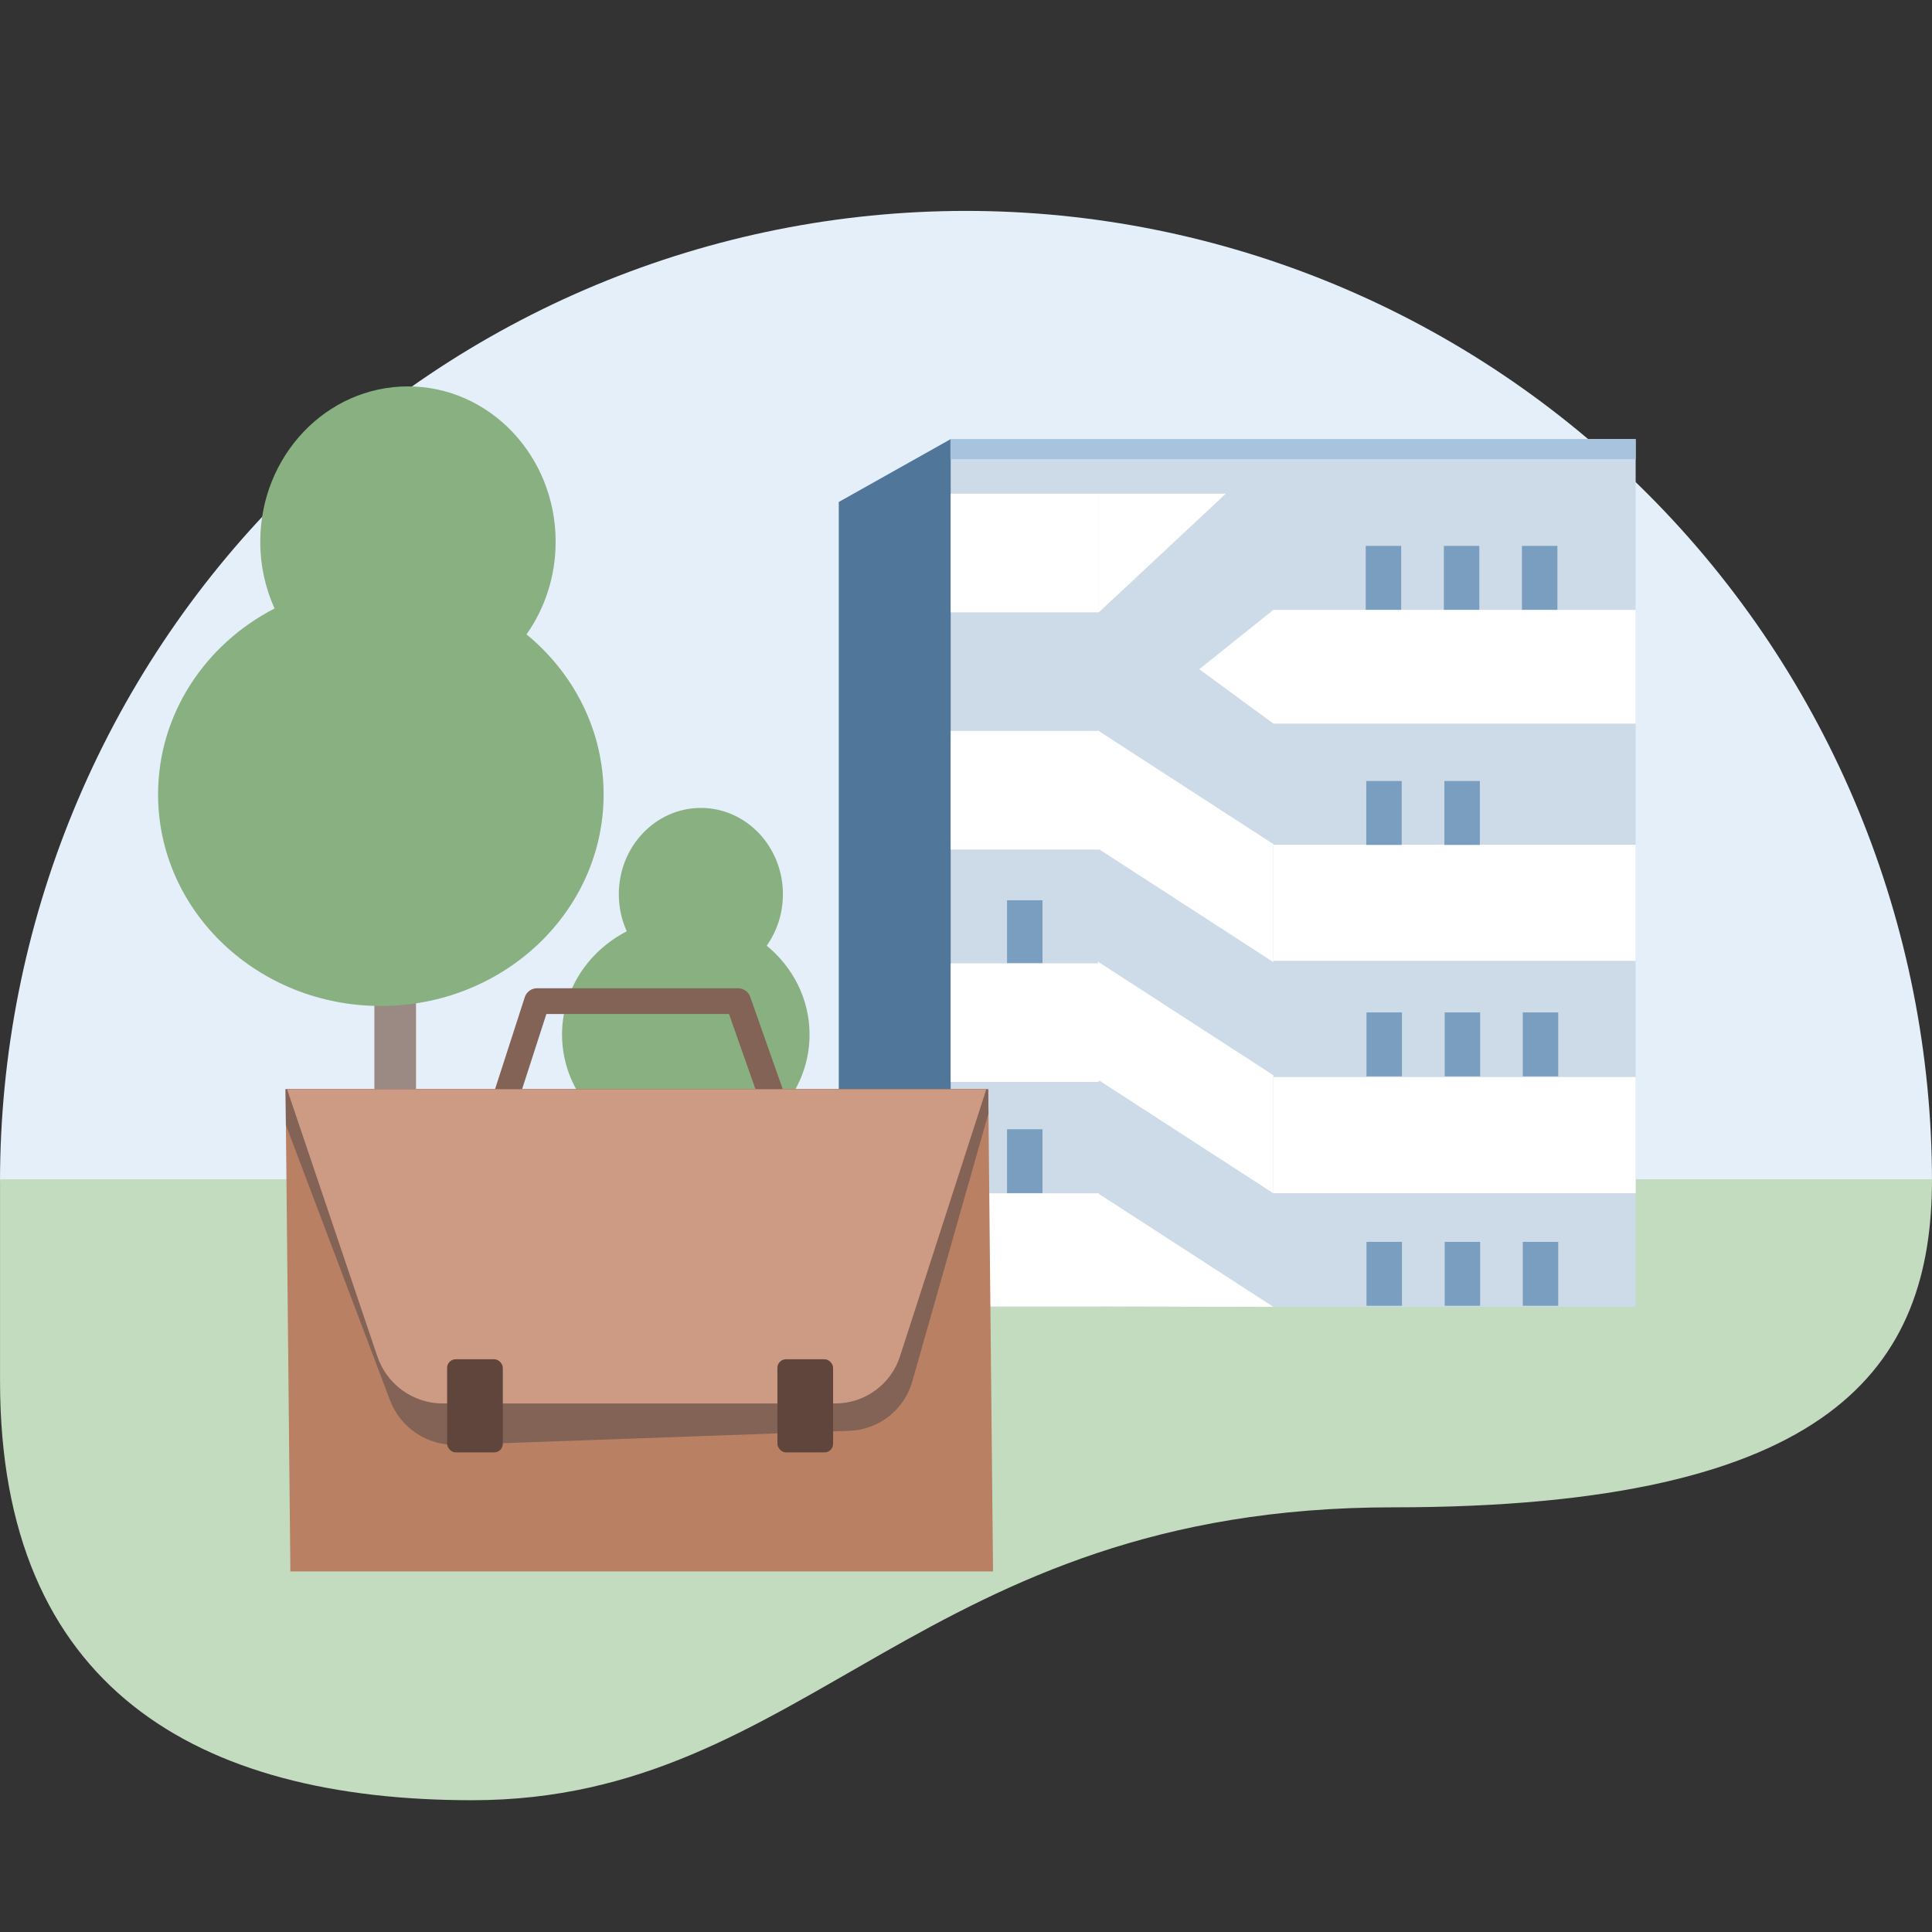<svg width="110" height="110" viewBox="0 0 110 110" fill="none" xmlns="http://www.w3.org/2000/svg">
<rect x="0" y="0" width="110" height="110" fill="#333333" stroke="none"/>
<g clip-path="url(#clip0_93_1919)">
<path d="M110 67.293C110 60.033 108.577 52.844 105.813 46.136C103.049 39.429 98.998 33.334 93.891 28.201C88.784 23.067 82.721 18.995 76.048 16.217C69.375 13.438 62.223 12.008 55 12.008C47.777 12.008 40.625 13.438 33.952 16.217C27.279 18.995 21.216 23.067 16.109 28.201C11.002 33.334 6.951 39.429 4.187 46.136C1.423 52.844 -5.95772e-06 60.033 -4.70802e-06 67.293L55 67.293L110 67.293Z" fill="#E4EFFA"/>
<path d="M79.304 85.821C52.379 85.821 46.09 102.497 26.882 102.497C11.218 102.497 0.002 96.084 0.002 78.635V67.144L110 67.144C109.998 77.794 104.435 85.821 79.304 85.821Z" fill="#C3DCBF"/>
<rect x="21.316" y="44.288" width="2.37" height="22.713" rx="1.185" fill="#9B8A84"/>
<path fill-rule="evenodd" clip-rule="evenodd" d="M31.636 30.843C31.636 25.959 27.871 22 23.227 22C18.583 22 14.818 25.959 14.818 30.843C14.818 32.203 15.11 33.492 15.632 34.643C11.681 36.684 9 40.66 9 45.231C9 51.884 14.679 57.276 21.684 57.276C28.689 57.276 34.367 51.884 34.367 45.231C34.367 41.59 32.666 38.326 29.977 36.118C31.019 34.645 31.636 32.82 31.636 30.843Z" fill="#89B081"/>
<rect x="38.843" y="58.382" width="1.317" height="12.619" rx="0.658" fill="#9B8A84"/>
<path fill-rule="evenodd" clip-rule="evenodd" d="M44.576 50.913C44.576 48.2 42.484 46 39.904 46C37.324 46 35.233 48.2 35.233 50.913C35.233 51.669 35.395 52.384 35.685 53.024C33.49 54.158 32 56.367 32 58.907C32 62.602 35.155 65.598 39.047 65.598C42.938 65.598 46.093 62.602 46.093 58.907C46.093 56.884 45.148 55.07 43.654 53.843C44.233 53.025 44.576 52.011 44.576 50.913Z" fill="#89B081"/>
<path fill-rule="evenodd" clip-rule="evenodd" d="M54.13 25H93.128V74.408H54.13V25Z" fill="#CDDBE9"/>
<path d="M54.13 25V74.408H47.756V28.581L54.13 25Z" fill="#50769A"/>
<rect width="2.019" height="3.639" transform="matrix(-1 0 0 1 59.356 64.294)" fill="#7A9EBF"/>
<rect width="2.019" height="3.589" transform="matrix(-1 0 0 1 59.356 51.258)" fill="#7A9EBF"/>
<rect width="8.432" height="6.755" transform="matrix(-1 0 0 1 62.562 41.616)" fill="white"/>
<path d="M62.563 28.109H54.131V34.864H62.563V28.109Z" fill="white"/>
<path d="M62.563 34.864V28.109H69.791L62.563 34.864Z" fill="white"/>
<rect width="8.432" height="6.441" transform="matrix(-1 0 0 1 62.562 67.942)" fill="white"/>
<rect width="8.432" height="6.755" transform="matrix(-1 0 0 1 62.562 54.847)" fill="white"/>
<path d="M72.499 74.408L62.51 67.939V74.38L72.499 74.408Z" fill="white"/>
<path d="M62.51 54.751L72.499 61.219V67.94L62.51 61.471V54.751Z" fill="white"/>
<path d="M72.499 54.779L62.51 48.31V41.589L72.499 48.058V54.779Z" fill="white"/>
<path d="M93.128 34.724H72.5L68.284 38.102L72.5 41.198H93.128V34.724Z" fill="white"/>
<path d="M93.128 48.093H72.5V54.707H93.128V48.093Z" fill="white"/>
<path d="M93.128 61.322H72.5V67.936H93.128V61.322Z" fill="white"/>
<rect width="39.016" height="1.144" transform="matrix(-1 0 0 1 93.128 25)" fill="#A8C3DD"/>
<rect width="2.019" height="3.639" transform="matrix(-1 0 0 1 88.719 57.644)" fill="#7A9EBF"/>
<rect width="2.019" height="3.639" transform="matrix(-1 0 0 1 88.672 31.081)" fill="#7A9EBF"/>
<rect width="2.019" height="3.639" transform="matrix(-1 0 0 1 88.719 70.707)" fill="#7A9EBF"/>
<rect width="2.019" height="3.639" transform="matrix(-1 0 0 1 84.273 57.644)" fill="#7A9EBF"/>
<rect width="2.019" height="3.639" transform="matrix(-1 0 0 1 84.256 44.467)" fill="#7A9EBF"/>
<rect width="2.019" height="3.639" transform="matrix(-1 0 0 1 84.227 31.081)" fill="#7A9EBF"/>
<rect width="2.019" height="3.639" transform="matrix(-1 0 0 1 84.273 70.707)" fill="#7A9EBF"/>
<rect width="2.019" height="3.639" transform="matrix(-1 0 0 1 79.822 57.644)" fill="#7A9EBF"/>
<rect width="2.019" height="3.639" transform="matrix(-1 0 0 1 79.808 44.467)" fill="#7A9EBF"/>
<rect width="2.019" height="3.639" transform="matrix(-1 0 0 1 79.778 31.081)" fill="#7A9EBF"/>
<rect width="2.019" height="3.639" transform="matrix(-1 0 0 1 79.822 70.707)" fill="#7A9EBF"/>
<path d="M36.446 67.029L44.208 63.198L42.023 57L30.576 57L28.572 63.198L36.446 67.029Z" stroke="#846357" stroke-width="1.465" stroke-linejoin="round"/>
<rect width="40.007" height="27.453" transform="matrix(1 -3.73653e-09 0.01 1 16.258 62.015)" fill="#B98063"/>
<path fill-rule="evenodd" clip-rule="evenodd" d="M56.28 63.386L51.942 78.654C51.482 80.272 50.036 81.405 48.354 81.465L26.021 82.263C24.339 82.323 22.799 81.296 22.202 79.716L16.279 64.055L16.259 62.014L56.266 62.014L56.28 63.386Z" fill="#846357"/>
<path fill-rule="evenodd" clip-rule="evenodd" d="M56.157 62.015L51.242 77.225C50.724 78.826 49.239 79.907 47.556 79.907L25.208 79.907C23.525 79.907 22.024 78.826 21.483 77.225L16.344 62.015L56.157 62.015Z" fill="#CD9A83"/>
<rect x="25.458" y="77.391" width="3.17" height="5.302" rx="0.488" fill="#5F453B"/>
<rect x="44.263" y="77.391" width="3.17" height="5.302" rx="0.488" fill="#5F453B"/>
</g>
<defs>
<clipPath id="clip0_93_1919">
<rect width="110" height="110" fill="white"/>
</clipPath>
</defs>
</svg>
